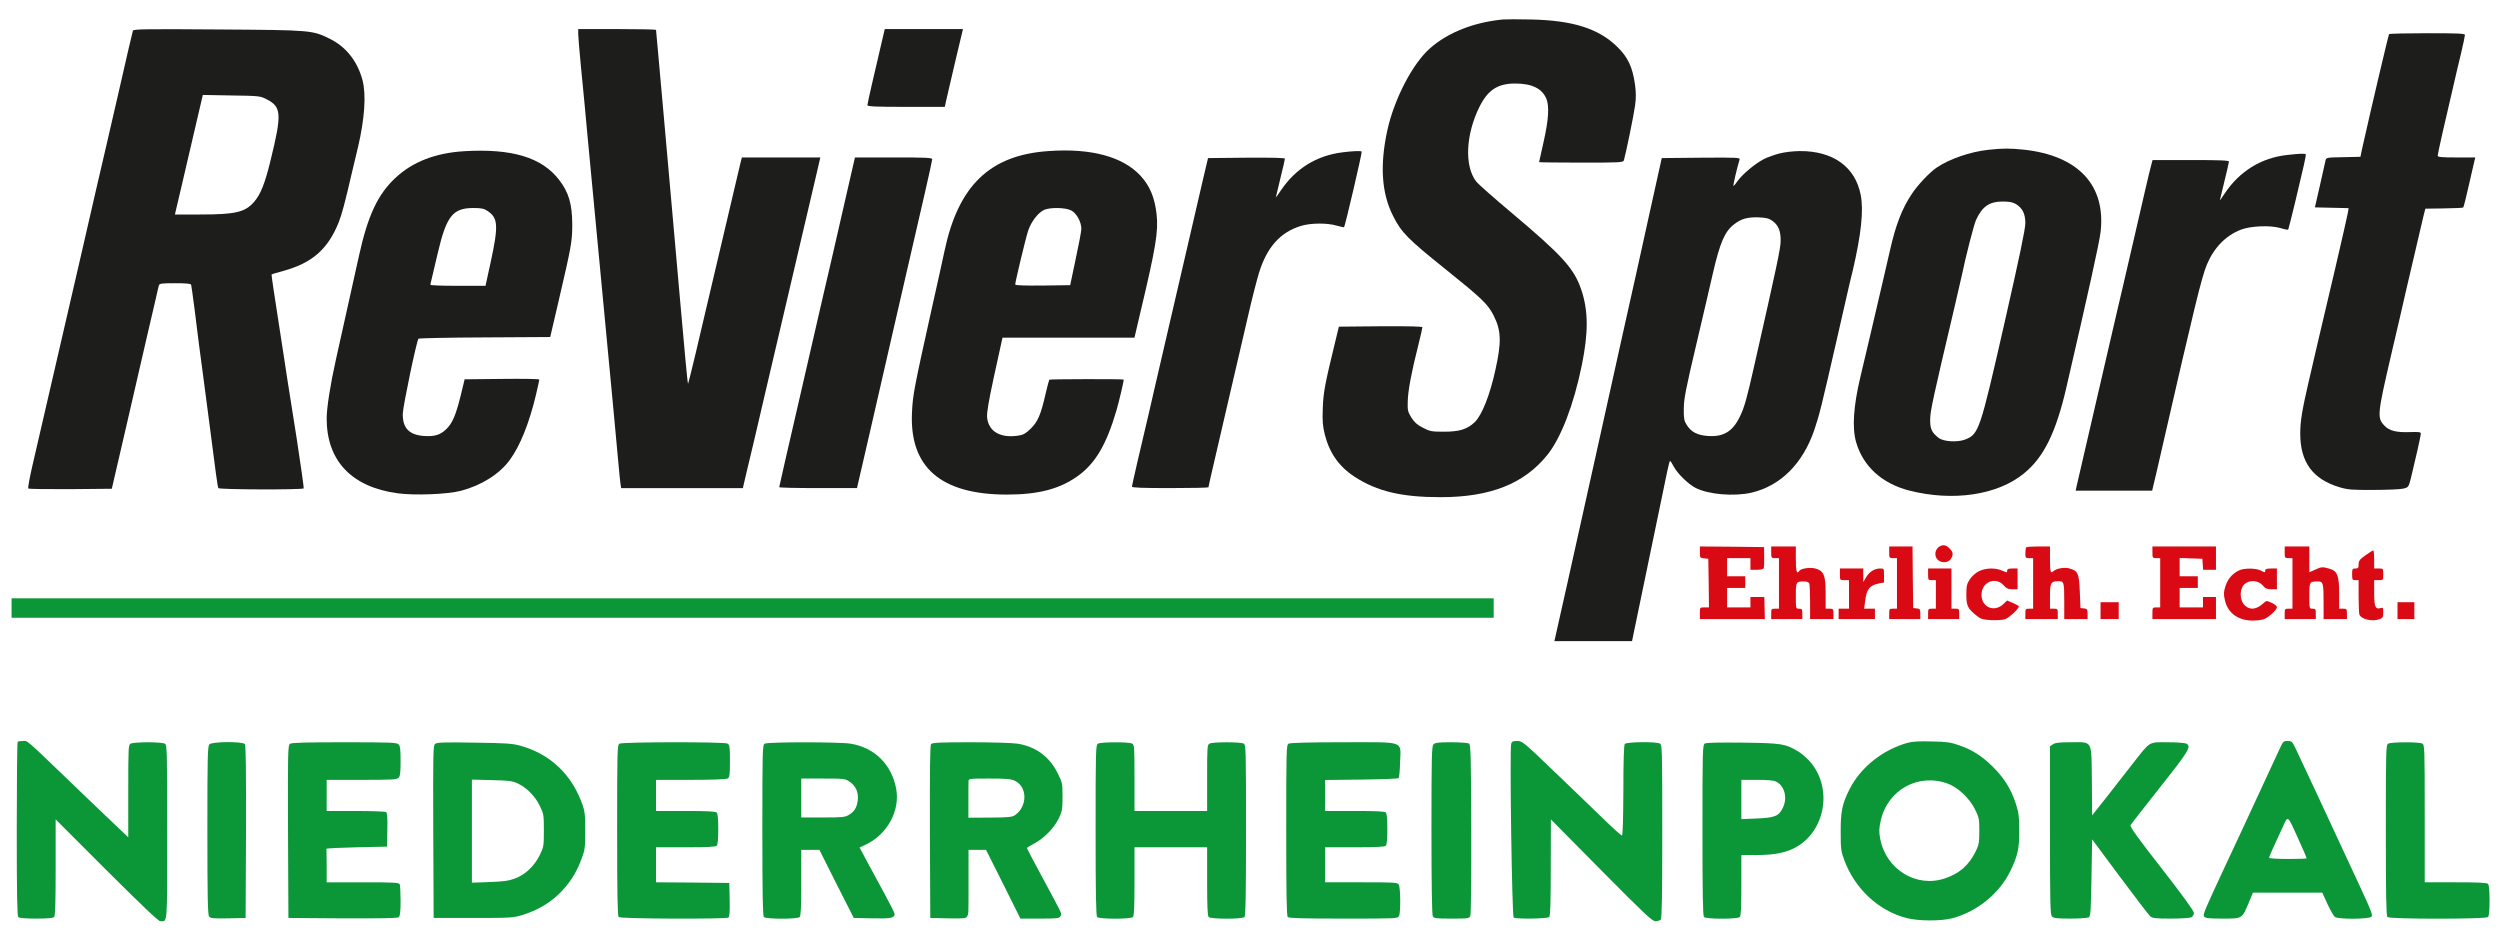 <?xml version="1.0" encoding="UTF-8"?>
<svg width="455" height="170" version="1.0" viewBox="0 0 341.25 127.5" xmlns="http://www.w3.org/2000/svg">
 <g transform="matrix(.177 0 0 .177 1.579 2.629)">
  <g fill="#1d1d1b">
   <path d="m1363.5 103.46c-3.8 1-9.3 2.9-12.2 4.4-6.6 3.4-16.3 11.5-20 16.6-1.5 2.2-3.1 4.1-3.4 4.1-0.5 0 2.7-13.8 4.7-20.3 0.5-1.6-1.2-1.7-29.7-1.5l-30.3 0.3-9.3 42c-5.1 23.1-9.9 44.9-10.7 48.5-0.9 3.6-15 67.3-31.5 141.7-16.5 74.3-30.3 136.3-30.7 137.7l-0.6 2.6h59.9l1.6-7.8c8.7-41.7 22.5-108.4 25.4-122.5 1-4.8 2-8.7 2.3-8.7s1.6 2 2.9 4.5c2.8 5.3 11.2 13.5 16.7 16.3 10.1 5.2 29.9 6.8 43.3 3.7 22.4-5.3 39.6-22.5 48.4-48.5 3.7-10.8 5.6-18.4 16.7-67 5.5-23.9 10.2-44.4 10.4-45.5 0.3-1.1 1.4-5.9 2.6-10.7 6.4-27.5 8.4-46.1 6-58-4.2-21.6-21.4-33.9-47-33.7-4.7 0-11.6 0.8-15.5 1.8zm-5.7 51.9c4.7 3.4 6.5 7.6 6.5 15.2 0 6-2.5 17.8-20.8 98.5-4.9 21.8-7.1 29.8-10 36-5.7 12.6-12.9 17.2-25.4 16.3-8.1-0.6-12.9-3.1-16.3-8.6-2-3.2-2.3-4.9-2.2-12.7 0.1-7.7 1.6-15.1 9.7-49.5 5.2-22.3 11-46.8 12.7-54.5 5.5-23.8 9.2-32.5 16.5-38 5.4-4.2 10.1-5.5 18.5-5.3 6 0.2 8.2 0.8 10.8 2.6z"/>
   <path d="m1150 0.165c-22.4 2.2-42.3 10-56.2 22.3-13.3 11.7-27.4 38.8-32.8 63-5.9 27.2-4.5 48.6 4.4 66.2 6.3 12.7 11.5 17.9 40.2 40.9 28.5 22.9 32.9 27.1 37.4 36 5.8 11.5 6.1 20.4 1.3 41.9-4.2 19.4-10.5 35.1-16 40.3-5.7 5.4-11.7 7.3-23.4 7.3-9.8 0-11-0.2-16.4-3-4.6-2.3-6.6-4.2-9-7.9-2.7-4.4-3-5.7-2.8-12.1 0.1-8.1 2.8-22.5 7.9-42.7 1.9-7.5 3.4-14.2 3.4-14.8 0-0.7-9.9-0.9-32.2-0.8l-32.2 0.3-2.3 9.5c-8.5 34.9-9.6 40.6-10.1 53-0.4 10.6-0.1 13.9 1.6 20.9 3.6 14.1 11 24.6 23 32.4 17.2 11.2 36.2 15.7 66.2 15.7 38.3 0 64.4-10.3 82.3-32.5 10.6-13.2 20.4-38.6 26.7-69.5 5.1-25.1 5-42-0.5-58.1-5.5-16.3-14.7-26.4-53.7-59.2-13.7-11.5-25.9-22.3-27.3-24.1-9.2-12.1-8.1-36.3 2.6-57.8 6.5-12.9 14-17.8 27.5-17.8 12.8 0 20.7 3.8 24 11.7 2.4 5.6 1.7 16.6-2.1 33.2-1.9 8.3-3.5 15.4-3.5 15.7 0 0.2 14.6 0.4 32.4 0.4 30.1 0 32.5-0.1 33-1.8 1.5-5 7.6-34.8 8.6-42 0.8-6 0.8-10.3 0-16.2-1.9-13.6-5.4-21.2-13.7-29.3-14.4-14.1-34.2-20.4-66.6-21.1-9.5-0.2-19.2-0.2-21.7 0z"/>
   <path d="m93.6 8.765c-0.3 0.7-5.3 22.2-11.1 47.8-5.9 25.6-13.8 60-17.7 76.5-3.8 16.5-8.7 37.9-10.9 47.5-4.1 18-31.1 134.7-37.9 164-2.1 9.1-3.5 16.8-3.1 17.3 0.4 0.4 15.1 0.6 32.6 0.5l31.8-0.3 10.9-47c5.9-25.9 13.1-56.9 15.9-69s6-25.8 7.1-30.5c1-4.7 2.1-9.3 2.4-10.3 0.5-1.5 2-1.7 12.5-1.7 8.7 0 12.1 0.3 12.4 1.2 0.2 0.7 1.3 8.7 2.5 17.8 1.1 9.1 2.7 21.7 3.5 28 0.9 6.3 2.2 16.4 3 22.5 0.8 6 2.6 19.8 4 30.5 6.2 48.3 7.4 57.1 8 58 0.7 1.2 65.2 1.4 65.8 0.2 0.2-0.4-2.2-17.4-5.3-37.7-3.2-20.4-6.6-41.7-7.5-47.5-0.8-5.8-4-26-6.9-45-3-19-5.3-34.6-5.1-34.8 0.1-0.1 4.2-1.4 9.1-2.7 22.2-6.1 34.4-16.8 42.7-37.5 2.5-6.4 4.8-15.1 10.1-38 1.5-6.3 3.6-15.2 4.7-19.7 5.2-21.9 6.5-40.9 3.5-52-3.8-14.4-12.7-25.6-24.8-31.6-13.9-6.9-14-6.9-86.5-7.4-54-0.4-65.4-0.3-65.7 0.9zm102.8 52.8c11.8 5.9 12.2 11.1 3.4 47-4.4 18.2-7.8 26.6-12.8 32.3-7 8-14.4 9.7-41.7 9.7h-19.3l0.5-2.3c0.3-1.2 2.2-9.6 4.4-18.7 2.1-9.1 6.7-28.8 10.2-43.8l6.4-27.4 22 0.4c21.2 0.3 22.2 0.4 26.9 2.8z"/>
   <path d="m437 11.265c0 2.1 0.9 13 2 24.3s2.4 25.2 3 31c0.5 5.8 1.6 17.9 2.5 27 3.7 38.8 8.9 93.2 14.5 153 0.6 6.3 2.6 27.7 4.5 47.5s3.9 41.6 4.5 48.5 1.3 14 1.6 15.7l0.5 3.3h93.9l0.6-2.8c0.3-1.5 1.4-6.1 2.4-10.2 1.7-6.7 8-33.7 17.5-74.5 1.8-7.7 5.2-22.1 7.5-32s5.7-24.3 7.5-32 6.7-28.9 11-47c4.3-18.2 9-38.3 10.5-44.8l2.7-11.7h-60.5l-1.2 4.7c-0.6 2.7-6.8 28.6-13.6 57.8-6.9 29.1-13.1 55.7-13.9 59s-3.9 16.5-6.9 29.4c-3.1 12.8-5.7 23.5-5.9 23.7s-1.1-8.5-2.1-19.4c-1-10.8-2.8-31.9-4.2-46.7-1.3-14.9-2.8-32.2-3.4-38.5-1.5-16.1-6.6-74-9-101.5-1.2-12.7-3-32.8-4-44.7-1.1-11.9-2-21.9-2-22.2s-13.5-0.6-30-0.6h-30z"/>
   <path d="m670.2 21.265c-1.8 7.6-4.7 20.5-6.7 28.8-1.9 8.2-3.5 15.6-3.5 16.2 0 1 6.6 1.3 29.8 1.3h29.9l1.6-7.3c0.9-3.9 4-17.4 7-30l5.4-22.7h-60.3z"/>
   <path d="m1833.5 11.465c-0.6 1.1-13.3 55-20.5 87.1l-1.6 7.5-13.2 0.3c-12.7 0.2-13.2 0.3-13.7 2.5-0.3 1.2-2.2 9.8-4.3 19.2l-3.9 17 26 0.6-0.6 3.7c-0.3 2-4.7 21-9.6 42.2-5 21.2-10.7 45.2-12.6 53.5-1.9 8.2-5.4 23.5-7.9 34-5.2 22.5-6.6 30.9-6.6 40.4 0 22.1 9.6 35.2 30.2 41.4 6.4 1.9 9.5 2.2 26.3 2.1 10.5 0 20.8-0.5 23-1 3.9-1 4-1.1 5.8-7.9 3.1-12.6 7.7-32.9 7.7-34.4 0-1.4-1.3-1.5-8.4-1.3-10.3 0.4-16.1-1-19.7-5-5.7-6-5.5-8.4 5.2-54.5 4-16.9 9.4-40.3 12-51.8 9.7-41.8 11.9-51.1 13.1-56l1.3-5 14.3-0.2c7.9-0.1 14.6-0.4 14.9-0.7s2.3-8 4.3-17.1c2.1-9.1 4.1-17.7 4.4-19.1l0.6-2.4h-14.5c-11.8 0-14.5-0.3-14.5-1.4 0-0.8 1.8-9.2 4-18.8 2.2-9.5 5.6-24.3 7.6-32.8 1.9-8.5 4.9-21 6.5-27.7 1.6-6.8 2.9-12.9 2.9-13.7 0-1.2-4.8-1.4-29-1.4-15.9 0-29.2 0.3-29.5 0.7z"/>
   <path d="m1524.5 100.66c-14.3 1.6-29.9 7-40 13.8-5.3 3.6-14.6 13.4-19.1 20.3-7.5 11.2-12.4 23.9-16.8 43.5-1.3 5.9-3.8 16.6-5.5 23.8-1.7 7.1-5.8 24.7-9.1 39s-7 29.7-8.1 34.3c-5.5 23-6.6 39.7-3.4 50.8 5.4 18.7 20 31.9 41 37.3 33.7 8.6 68.1 3.5 88.4-13.2 15.3-12.4 24.6-31.4 32.6-65.7 16.8-72.6 25.5-112 26.5-120.3 4.3-36.2-17.1-59.1-59.2-63.7-11-1.1-15.8-1.1-27.3 0.1zm21.3 41.9c5 3.1 7.2 7.5 7.2 14.7 0 4.5-4.6 26.4-16.1 77-19 83.5-19.8 85.8-30.5 89.9-5.8 2.2-16.3 1.6-20.1-1.2-5.4-4.1-6.8-7-6.7-14.2 0-6.5 2.1-16.1 18.4-85.2 2.8-11.8 5.5-23.5 6-26 2.9-14.2 9.2-38.7 10.9-42.6 4.7-10.5 10.3-14.4 20.6-14.4 5.2 0 7.8 0.5 10.3 2z"/>
   <path d="m349 101.76c-22 1.3-39.9 8.2-53.1 20.7-13.4 12.5-21.1 28.8-27.9 59.6-1.7 7.7-3.5 15.8-4 18s-3.2 14.3-6 27l-8 36c-4.1 18.3-7 36.8-7 44.8 0 32.6 19.2 52.9 54.7 57.7 13.2 1.8 38.4 0.8 48.8-1.9 15.9-4.2 29.8-12.9 37.8-23.9 7.9-10.8 15-28.4 20.3-50.9 1.3-5.7 2.4-10.6 2.4-11 0-0.5-13-0.7-28.8-0.5l-28.8 0.3-3.1 12.8c-3.7 14.9-6.3 21-11.1 25.7-4.6 4.4-9 5.8-17.4 5.2-11.3-0.9-16.3-6.2-16.1-17.2 0.2-6 10.7-56.4 12.1-57.8 0.4-0.4 23.5-0.9 51.2-1l50.4-0.3 6.3-27c10.1-43.4 10.7-46.6 10.7-60-0.1-15.6-2.7-24.5-10-34-13.3-17.5-36.4-24.5-73.4-22.3zm18.1 46.1c8.1 5.4 8.5 11.2 2.4 39.4l-4 18.3h-21.2c-11.7 0-21.3-0.3-21.3-0.8 0-0.4 0.4-2.3 0.9-4.2s2.5-10.7 4.6-19.5c6.8-29.3 11.7-35.5 27.6-35.5 6.2 0 8.2 0.4 11 2.3z"/>
   <path d="m799.5 101.66c-45 3.1-69.3 26.5-80 76.9-0.7 3.6-5.4 24.7-10.4 47-12.9 58.1-14.1 64.1-14.7 77.5-2.1 42.4 22.2 63.5 73.2 63.5 24 0 40.3-4.2 54.2-14 13.8-9.7 22.5-24.3 30.3-51 2.2-7.7 5.9-23.3 5.5-23.7-0.4-0.5-56.8-0.4-57.3 0.1-0.2 0.2-1.6 5.2-2.9 11-3.7 16.2-6 21.4-11.5 26.8-3.8 3.7-5.7 4.8-9.4 5.3-14.1 2.2-23.2-3.2-24.2-14.2-0.3-3.4 1.2-12.3 5.2-30.8 3.1-14.3 5.9-27 6.2-28.3l0.5-2.2h101.8l0.5-2.3c0.3-1.2 2-8.7 3.9-16.7 12.1-50.8 14.1-62.9 12.6-76.4-1.5-12.8-5.1-21.5-12.3-29.4-13.6-14.8-38.2-21.5-71.2-19.1zm17.5 45.7c4.2 2 8 8.9 8 14.2 0 1.9-2 12.5-4.4 23.5l-4.2 20-21.2 0.3c-13.6 0.1-21.2-0.1-21.2-0.8 0-2.1 8.1-35.9 10-41.6 2.3-6.9 7.8-14 12.4-16s16.4-1.8 20.6 0.4z"/>
   <path d="m1026.1 102.66c-19.8 2.5-36 12.6-47.2 29.3-2.1 3.2-3.9 5.6-3.9 5.3s1.6-6.8 3.5-14.6c1.9-7.7 3.5-14.5 3.5-15.1 0-0.7-9.1-0.9-29.7-0.8l-29.6 0.3-3.9 16.5c-2.1 9.1-6 26.2-8.8 38-2.7 11.8-9.2 39.9-14.5 62.5-5.2 22.5-11.1 48-13.1 56.5-1.9 8.5-4.4 19.1-5.4 23.5-5.6 23.4-13 55.5-13 56.4 0 0.8 9.1 1.1 29.5 1.1 16.2 0 29.5-0.3 29.5-0.6 0-0.4 2.7-12.4 6.1-26.8 3.3-14.3 8.5-36.7 11.5-49.6s5.9-25.3 6.4-27.5 3.5-14.8 6.5-28 6.9-28.3 8.5-33.5c6.1-19.7 16.3-31.2 32.1-36.1 7.6-2.4 20.5-2.5 27.8-0.3 2.9 0.8 5.5 1.4 5.7 1.2 0.8-0.8 14.1-57.8 13.6-58.3-0.7-0.7-7.3-0.4-15.1 0.6z"/>
   <path d="m1754.9 104.66c-19.8 2.1-36.9 12.6-48.3 29.9-2 3-3.6 5.3-3.6 5s1.6-6.8 3.5-14.5 3.5-14.6 3.5-15.3c0-0.9-6.6-1.2-29.5-1.2h-29.4l-1 3.8c-0.6 2-2.9 11.6-5.1 21.2s-6.3 27.2-9 39-6.3 27.3-8 34.5c-1.6 7.1-4.1 17.7-5.5 23.5-3.8 16.3-29.2 126.1-30 129.7l-0.7 3.3h59l1-4.3c0.6-2.3 3.4-14.1 6.1-26.2 25.7-112.3 31.1-134.2 35.1-143.9 5.4-12.9 14.5-22.3 26-26.8 7.6-3 22.6-3.6 30.5-1.4 3.1 1 5.9 1.5 6.2 1.3 0.2-0.3 2.6-9.7 5.3-20.9 2.6-11.1 5.7-24 6.7-28.5 1.1-4.6 1.8-8.5 1.5-8.8-0.7-0.6-4.4-0.5-14.3 0.6z"/>
   <path d="m645.2 129.26c-9.8 42.9-16.2 70.8-17.2 74.8-0.5 2.2-1.8 7.8-2.9 12.5s-9 38.9-17.5 76.1c-8.6 37.1-15.6 67.8-15.6 68.2s13.5 0.7 30 0.7h30l0.5-2.3c0.3-1.2 4.1-18 8.6-37.2 8-35 16.1-70.2 20.4-89 1.3-5.5 5.7-24.9 9.9-43 4.2-18.2 10.1-43.7 13.1-56.9 3-13.1 5.5-24.5 5.5-25.2 0-1.2-5.1-1.4-29.8-1.4h-29.8z"/>
  </g>
  <g fill="#d90a14">
   <path d="m1486.7 406.66c-2.7 1.6-3.9 5.4-2.5 8.4 2.1 4.6 9.4 5 11.7 0.6 1.7-3 1.3-5-1.4-7.6-2.6-2.7-4.9-3.1-7.8-1.4z"/>
   <path d="m1302 410.96c0 4.3 0.1 4.5 3.3 4.8l3.2 0.3 0.3 18.7 0.2 18.8h-3.5c-3.5 0-3.5 0-3.5 4.5v4.5h50.1l-0.4-17h-10.7v8h-18v-15h14v-9h-14v-14h18v9h4.9c3 0 5.1-0.5 5.4-1.3 0.2-0.6 0.4-4.6 0.3-8.7l-0.1-7.5-24.7-0.3-24.8-0.2z"/>
   <path d="m1357 411.06c0 4.3 0.1 4.5 3 4.5h3v39h-3c-2.8 0-3 0.2-3 4v4h24v-4c0-3.6-0.2-4-2.5-4-2.5 0-2.5 0-2.5-9.9 0-10.9 0.1-11.1 6.5-11.1 2.1 0 3.5 0.6 3.9 1.6 0.3 0.9 0.6 7.4 0.6 14.5v12.9h18v-4c0-3.8-0.2-4-3-4h-3v-11.8c0-14.1-1.4-17.4-8-19.2-4.2-1.1-11.3 0-12.5 2-1.7 2.8-2.5 0-2.5-9v-10h-19z"/>
   <path d="m1448 411.06c0 4.3 0.1 4.5 3 4.5h3v39h-3c-2.8 0-3 0.2-3 4v4h24v-3.9c0-3.6-0.3-4-2.7-4.3l-2.8-0.3-0.3-23.8-0.2-23.7h-18z"/>
   <path d="m1553.7 407.26c-0.4 0.3-0.7 2.4-0.7 4.5 0 3.6 0.2 3.8 3 3.8h3v39h-3c-2.8 0-3 0.2-3 4v4h25v-4c0-3.8-0.2-4-3-4h-3v-9.4c0-10.3 0.7-11.7 5.8-11.8 5-0.2 5.2 0.3 5.2 15.3v13.9h18v-3.9c0-3.6-0.3-4-2.7-4.3l-2.8-0.3-0.5-12.6c-0.6-14.4-1.4-16.1-8.2-18-3.9-1-9.9 0.1-12.2 2.2-2.2 2-2.6 0.5-2.6-9.1v-10h-8.8c-4.9 0-9.2 0.3-9.5 0.7z"/>
   <path d="m1651 411.06c0 4.3 0.1 4.5 3 4.5h3v38h-3c-2.9 0-3 0.2-3 4.5v4.5h49v-17h-10v8h-18v-15h14v-9h-14v-14.1l8.8 0.3 8.7 0.3 0.3 4.2 0.3 4.3h9.9v-18h-49z"/>
   <path d="m1753 411.06c0 4.3 0.1 4.5 3 4.5h3v39h-3c-2.8 0-3 0.2-3 4v4h24v-4c0-3.6-0.2-4-2.5-4-2.5 0-2.5 0-2.5-9.9 0-10.9 0.1-11.1 6.5-11.1 4.2 0 4.5 1 4.5 16.7v12.3h18v-4c0-3.8-0.2-4-3-4h-3v-11.8c0-13.9-1.4-17.4-7.7-19.1-5.1-1.5-6.1-1.4-11 0.9l-4.3 1.9v-19.9h-19z"/>
   <path d="m1815.3 413.36c-4.4 3.1-5.2 4.2-5.3 6.9 0 2.8-0.4 3.3-2.5 3.3-2.3 0-2.5 0.4-2.5 4.5s0.2 4.5 2.5 4.5h2.5v12.4c0 6.8 0.3 13.2 0.6 14.1 1.5 3.8 10.1 5.7 15.8 3.5 2.2-0.8 2.6-1.6 2.6-5 0-3.7-0.2-4.1-2-3.5-4 1.3-5-1-5-11.6v-9.9h3.5c3.5 0 3.5 0 3.5-4.5s0-4.5-3.5-4.5h-3.5v-7c0-3.9-0.3-7-0.7-7-0.5 0.1-3.1 1.8-6 3.8z"/>
   <path d="m1410 428.06c0 4.5 0 4.5 3.5 4.5h3.5v22h-8v8h28v-8h-8.3l0.7-5.6c1.1-9.5 3.5-12.5 10.9-13.9l3.7-0.7v-5.4c0-5.4 0-5.4-3.1-5.4-4.2 0-8.3 2.6-10.8 6.9l-2.1 3.6v-10.5h-18z"/>
   <path d="m1478 428.06c0 4.3 0.1 4.5 3 4.5h3v22h-3c-2.8 0-3 0.2-3 4v4h24v-4c0-3.8-0.2-4-3-4h-3v-31h-18z"/>
   <path d="m1517.2 425.66c-2.6 1.3-5.5 3.9-7 6.2-2.3 3.5-2.7 5.1-2.7 11.8 0 8.6 1 10.8 7.8 16.2 3.1 2.6 4.7 3.1 11 3.5 4.4 0.2 8.9 0 11-0.7 3.2-1.1 10.7-8 10.7-9.9 0-0.4-2.1-1.5-4.6-2.6l-4.5-1.9-2.8 2.7c-7.8 7.4-18.5 1.5-16.7-9.3 1.3-8.4 11.2-11.5 16.8-5.2 2.2 2.5 3.5 3.1 6.8 3.1h4v-16h-4c-2.9 0-4 0.4-4 1.5 0 0.8-0.2 1.5-0.4 1.5s-2-0.7-3.9-1.5c-5.2-2.2-12.4-1.9-17.5 0.6z"/>
   <path d="m1717.5 425.16c-5.1 2.6-8.5 6.6-10.2 12.1-1.4 4.5-1.5 6-0.4 10.8 2.7 12.1 14 17.9 29.1 14.9 3.6-0.8 11-7.2 11-9.6 0-0.8-1.8-2.3-4-3.3-4-1.8-4.1-1.8-6.3 0.2-5.3 4.9-10.1 5.6-14.2 2-3.5-2.9-4.5-9.9-2.1-14.5 2.9-5.6 11.9-6 16.1-0.7 1.6 2 3 2.5 6.3 2.5h4.2v-16h-4.5c-3.3 0-4.5 0.4-4.5 1.5 0 1.8-0.1 1.8-3.6 0-3.8-1.9-13.1-1.9-16.9 0.1z"/>
   <path d="m1611 456.06v6.5h14v-13h-14z"/>
   <path d="m1840 456.06v6.5h13v-13h-13z"/>
  </g>
  <g fill="#0b9737">
   <path d="m0 454.06v7.5h1143v-15h-1143z"/>
   <path d="m4.7 557.26c-0.4 0.3-0.7 30.6-0.7 67.3 0 50.5 0.3 66.9 1.2 67.8 0.8 0.8 5.3 1.2 13.8 1.2s13-0.4 13.8-1.2c0.9-0.9 1.2-10.8 1.2-38.2v-37.1l39.3 39.3c27.2 27.1 39.9 39.2 41.4 39.2 5.7 0 5.3 4.7 5.3-68.6 0-65.5-0.1-67.4-1.9-68.4-1.1-0.5-7-1-13.1-1s-12 0.5-13.1 1c-1.8 1-1.9 2.5-1.9 36.7v35.6l-6.2-5.9c-3.5-3.2-17.5-16.7-31.3-29.9-43.3-41.6-39.7-38.5-43.7-38.5-1.9 0-3.8 0.3-4.1 0.7z"/>
   <path d="m1156.5 558.66c-1.3 3.8 0.6 133.3 1.9 134.1 1.9 1.3 26.1 0.9 27.4-0.4 0.9-0.9 1.2-10.8 1.2-38.3l0.1-37 38.9 39.3c33.3 33.6 39.2 39.2 41.7 39.2 1.6 0 3.4-0.5 4.1-1.2 0.9-0.9 1.2-17.4 1.2-68 0-64.9-0.1-66.8-1.9-67.8-3-1.6-25.6-1.3-27 0.3-0.7 0.9-1.1 12.4-1.1 36-0.1 22.4-0.5 34.7-1.1 34.7-0.5 0-7.2-6-14.7-13.3s-24.6-23.8-37.9-36.5c-23.3-22.4-24.3-23.2-28.2-23.2-3.2 0-4.1 0.4-4.6 2.1z"/>
   <path d="m1462 558.06c-19 5.3-36.1 18.9-44.5 35.6-5.7 11.1-7 17.4-6.9 32.9 0 13.3 0.2 15.1 2.8 22 8.3 22.2 26.4 39 48.1 44.6 9.3 2.4 26.6 2.4 35.3 0.1 19-5.1 36.1-19 44.5-36.1 5.8-11.9 7.1-17.6 7-31.6 0-10.7-0.4-13.6-2.6-20.5-3.7-11.4-9-19.9-17.7-28.5-8.6-8.5-15.6-13-26.2-16.7-6.2-2.2-9.4-2.7-20.8-2.9-9.9-0.3-15 0-19 1.1zm31.4 31.5c7.9 3 16.6 11.3 20.8 19.8 3.1 6.2 3.3 7.4 3.3 16.7 0 8.8-0.4 10.7-2.7 15.5-5.4 10.9-12.5 17.2-23.9 21-22.1 7.5-45.6-7.1-49.9-30.9-0.9-5.3-0.9-7.6 0.5-13.7 5.3-23.8 29.1-36.9 51.9-28.4z"/>
   <path d="m1748.6 563.76c-5.8 12.6-9.1 19.8-16.6 35.8-4 8.5-8.5 18.3-10.1 21.8-1.6 3.4-7.6 16.4-13.4 28.7-18.1 38.8-18.8 40.4-17.5 42.1 1 1.1 4.1 1.4 14.1 1.4 15.3 0 14.9 0.2 20-11.8l3.4-8.2h53.5l4 8.8c2.3 4.8 4.8 9.3 5.7 9.9 2.6 2 26.7 1.8 28.3-0.2 1-1.2-0.4-4.8-7.3-19.7-4.7-10.1-10.1-21.7-12-25.8-9.5-20.6-37.7-81.1-39.8-85.3s-2.6-4.7-5.7-4.7c-3.2 0-3.5 0.3-6.6 7.2zm15.2 69c3.4 7.5 6.2 14 6.2 14.3s-6.5 0.5-14.5 0.5c-8.1 0-14.5-0.4-14.5-0.9s1.5-4.2 3.4-8.3c1.9-4 5-10.9 7-15.2 4.3-9.5 3.5-10.1 12.4 9.6z"/>
   <path d="m152.6 559.16c-1.4 1.4-1.6 8.8-1.6 66.3 0 50.4 0.3 65.1 1.3 66.4 1.1 1.5 2.9 1.7 14.7 1.5l13.5-0.3 0.3-66.4c0.1-48.2-0.1-66.8-0.9-67.7-1.8-2.1-25.2-2-27.3 0.2z"/>
   <path d="m214.7 558.76c-1.6 1.2-1.7 6.2-1.5 67.8l0.3 66.5 41.9 0.3c30.1 0.1 42.3-0.1 43.2-0.9 1-0.8 1.4-4.1 1.4-12.4 0-6.3-0.3-12-0.6-12.9-0.5-1.4-4-1.6-28.5-1.6h-27.9v-12.5c0-6.9-0.1-12.8-0.2-13.3-0.2-0.4 10.3-0.9 23.2-1.2l23.5-0.5 0.3-12.9c0.2-9.7-0.1-13.1-1-13.8-0.7-0.4-11.3-0.8-23.5-0.8h-22.3v-24h26.9c23.2 0 27.2-0.2 28.5-1.6 1.3-1.2 1.6-3.9 1.6-12.9s-0.3-11.7-1.6-12.9c-1.3-1.4-6.5-1.6-41.8-1.6-30.6 0-40.6 0.3-41.9 1.2z"/>
   <path d="m326.7 558.76c-1.6 1.2-1.7 5.3-1.5 67.8l0.3 66.5h30.5c29.2 0 30.8-0.1 38-2.3 11.4-3.6 20.4-8.8 28-16.1 8.2-8 13.2-15.7 17.3-26.5 2.9-7.6 3.1-9 3.1-22.1 0.1-11.2-0.3-15.1-1.8-19.5-8.1-23.7-24.8-39.8-48.1-46.3-6-1.7-11-2.1-35.5-2.4-22.6-0.4-28.9-0.2-30.3 0.9zm63.5 30.5c6.9 3.2 13.4 9.7 17.1 17.2 3.1 6.4 3.2 7 3.2 19.1s-0.1 12.8-3.2 19.1c-4.2 8.4-11 14.9-18.9 17.9-4.8 1.8-8.5 2.4-19.6 2.8l-13.8 0.5v-79.5l15.3 0.4c12.9 0.3 15.9 0.6 19.9 2.5z"/>
   <path d="m468.8 558.66c-1.7 0.9-1.8 5.2-1.8 66.7 0 49.9 0.3 66.1 1.2 67 1.4 1.4 82.4 1.7 84.6 0.4 0.9-0.7 1.2-4.1 1-13.8l-0.3-12.9-28.2-0.3-28.3-0.2v-27h22.8c16.4 0 23.1-0.3 24-1.2 0.8-0.8 1.2-5.1 1.2-12.8s-0.4-12-1.2-12.8c-0.9-0.9-7.6-1.2-24-1.2h-22.8v-24h26.6c16.4 0 27.3-0.4 28.5-1 1.7-1 1.9-2.2 1.9-13.5s-0.2-12.5-1.9-13.5c-2.7-1.4-80.9-1.3-83.3 0.1z"/>
   <path d="m580.8 558.66c-1.7 0.9-1.8 5.2-1.8 66.7 0 49.9 0.3 66.1 1.2 67 1.7 1.7 25.9 1.7 27.6 0 0.9-0.9 1.2-8.2 1.2-26.5v-25.3h14l13.2 26.3 13.3 26.2 14.4 0.3c14.4 0.3 17.1-0.3 17.1-3.4 0-0.7-3.5-7.7-7.8-15.6s-10.4-19.1-13.5-24.9l-5.7-10.7 5.4-2.6c16.3-8 25.9-26.1 22.8-42.8-3.5-18.7-16.8-31.8-35.2-34.7-8.5-1.4-63.9-1.4-66.2 0zm65.3 29.2c4.9 3.3 7.1 8.1 6.5 14.1-0.6 5.7-2.5 9-6.9 11.6-2.8 1.8-5.1 2-19.9 2h-16.8v-30h16.9c15.8 0 17 0.1 20.2 2.3z"/>
   <path d="m709.1 558.96c-0.8 0.9-1 19.5-0.9 67.7l0.3 66.4 13.7 0.3c12.3 0.2 13.8 0.1 14.7-1.5 1.2-2.4 1.1 0 1.1-27.3v-24h13.5l13.3 26.5 13.2 26.5h15c13.5 0 15-0.2 15.9-1.9 1.2-2.1 2.3 0.3-14.2-30.3-6.4-11.9-11.7-21.9-11.7-22.2s2.7-1.9 6-3.7c7.5-4 15.3-12.1 18.8-19.6 2.4-5.1 2.7-7 2.7-16.3 0-10.2-0.1-10.9-3.8-18.2-6.2-12.6-16.9-20.5-30.8-22.7-3.5-0.6-19.7-1.1-36-1.1-23.8 0-29.9 0.3-30.8 1.4zm64.6 28.3c9.7 4.6 9.9 19.5 0.3 26.4-2.2 1.6-4.8 1.9-19.3 2l-16.8 0.1v-13.1c0-7.2 0-14 0.1-15.1 0-1.9 0.7-2 16.1-2 13 0 16.8 0.3 19.6 1.7z"/>
   <path d="m837.8 558.66c-1.7 0.9-1.8 5.2-1.8 66.7 0 49.9 0.3 66.1 1.2 67 1.7 1.7 25.9 1.7 27.6 0 0.9-0.9 1.2-8.4 1.2-27.5v-26.3h56v26.3c0 19.1 0.3 26.6 1.2 27.5 1.7 1.7 25.9 1.7 27.6 0 0.9-0.9 1.2-17.1 1.2-67 0-64-0.1-65.8-1.9-66.8-2.5-1.3-23.7-1.3-26.2 0-1.8 1-1.9 2.4-1.9 26.5v25.5h-56v-25.5c0-24.1-0.1-25.5-1.9-26.5-2.5-1.3-24-1.3-26.3 0.1z"/>
   <path d="m984.8 558.66c-1.7 0.9-1.8 5.2-1.8 66.7 0 49.9 0.3 66.1 1.2 67s11.8 1.2 43 1.2c41 0 41.7 0 42.8-2 1.3-2.5 1.2-21.7-0.2-24.2-0.8-1.7-3.2-1.8-28.8-1.8h-28v-27h22.8c16.4 0 23.1-0.3 24-1.2 0.8-0.8 1.2-5.1 1.2-12.8s-0.4-12-1.2-12.8c-0.9-0.9-7.6-1.2-24-1.2h-22.8v-23.9l27.9-0.3c15.4-0.2 28.3-0.7 28.8-1.1 0.4-0.5 1-6 1.1-12.2 0.5-17 4.8-15.5-44-15.5-25.5 0-40.9 0.4-42 1.1z"/>
   <path d="m1096.6 559.16c-1.4 1.4-1.6 8.7-1.6 66 0 42.6 0.4 65.2 1 66.5 1 1.7 2.2 1.9 14.6 1.9 13 0 13.5-0.1 14.4-2.2 0.5-1.3 0.8-30.3 0.7-67.1-0.2-56.3-0.4-64.9-1.7-65.7-0.8-0.5-7-1-13.7-1-9.7 0-12.5 0.3-13.7 1.6z"/>
   <path d="m1305.8 558.56c-1.7 1-1.8 5.3-1.8 66.8 0 49.9 0.3 66.1 1.2 67 1.7 1.7 25.9 1.7 27.6 0 0.9-0.9 1.2-7.7 1.2-24.5v-23.3h11.8c13.5-0.1 21.5-1.6 29.1-5.4 23.2-11.9 29.8-44.6 13.1-65.4-2.5-3.1-7-7.2-10-9-10.2-6.1-12.7-6.5-43-6.9-18.4-0.2-28.1 0-29.2 0.7zm55.1 29.4c6.5 3.4 8.8 12.5 5.1 20.1-3.1 6.5-6.1 7.7-20.2 8.3l-11.8 0.5v-30.3h12c8.6 0 12.9 0.4 14.9 1.4z"/>
   <path d="m1574.2 559.16-2.2 1.5v64.9c0 57.6 0.2 65 1.6 66.4 1.2 1.3 4 1.6 14.2 1.6 7 0 13.4-0.5 14.2-1 1.3-0.8 1.6-5.7 2-30.5l0.5-29.6 21.4 28.8c11.8 15.8 22.3 29.6 23.4 30.5 1.6 1.5 4 1.8 15.9 1.8 7.7 0 14.8-0.5 15.9-1 1-0.6 1.9-2.1 1.9-3.4 0-1.5-8.7-13.5-24.8-34.2-18-23-24.7-32.3-24.1-33.4 0.4-0.8 10.7-14 22.8-29.3 22.5-28.4 24.3-31.4 20.2-33.7-1.1-0.5-7.6-1-14.5-1-14.8 0-12.9-1.2-26.8 16.5-5.1 6.6-14.3 18.3-20.3 26l-11 13.9-0.2-26.4c-0.4-32.4 0.9-30-16.2-30-8.9 0-12.2 0.4-13.9 1.6z"/>
   <path d="m1832.8 558.66c-1.7 0.9-1.8 5.2-1.8 66.7 0 49.9 0.3 66.1 1.2 67 1.7 1.7 75.9 1.7 77.6 0 0.8-0.8 1.2-5.1 1.2-12.8s-0.4-12-1.2-12.8c-0.9-0.9-7.8-1.2-25-1.2h-23.8v-53c0-51.3-0.1-53-1.9-54-2.5-1.3-24-1.3-26.3 0.1z"/>
  </g>
 </g>
</svg>
